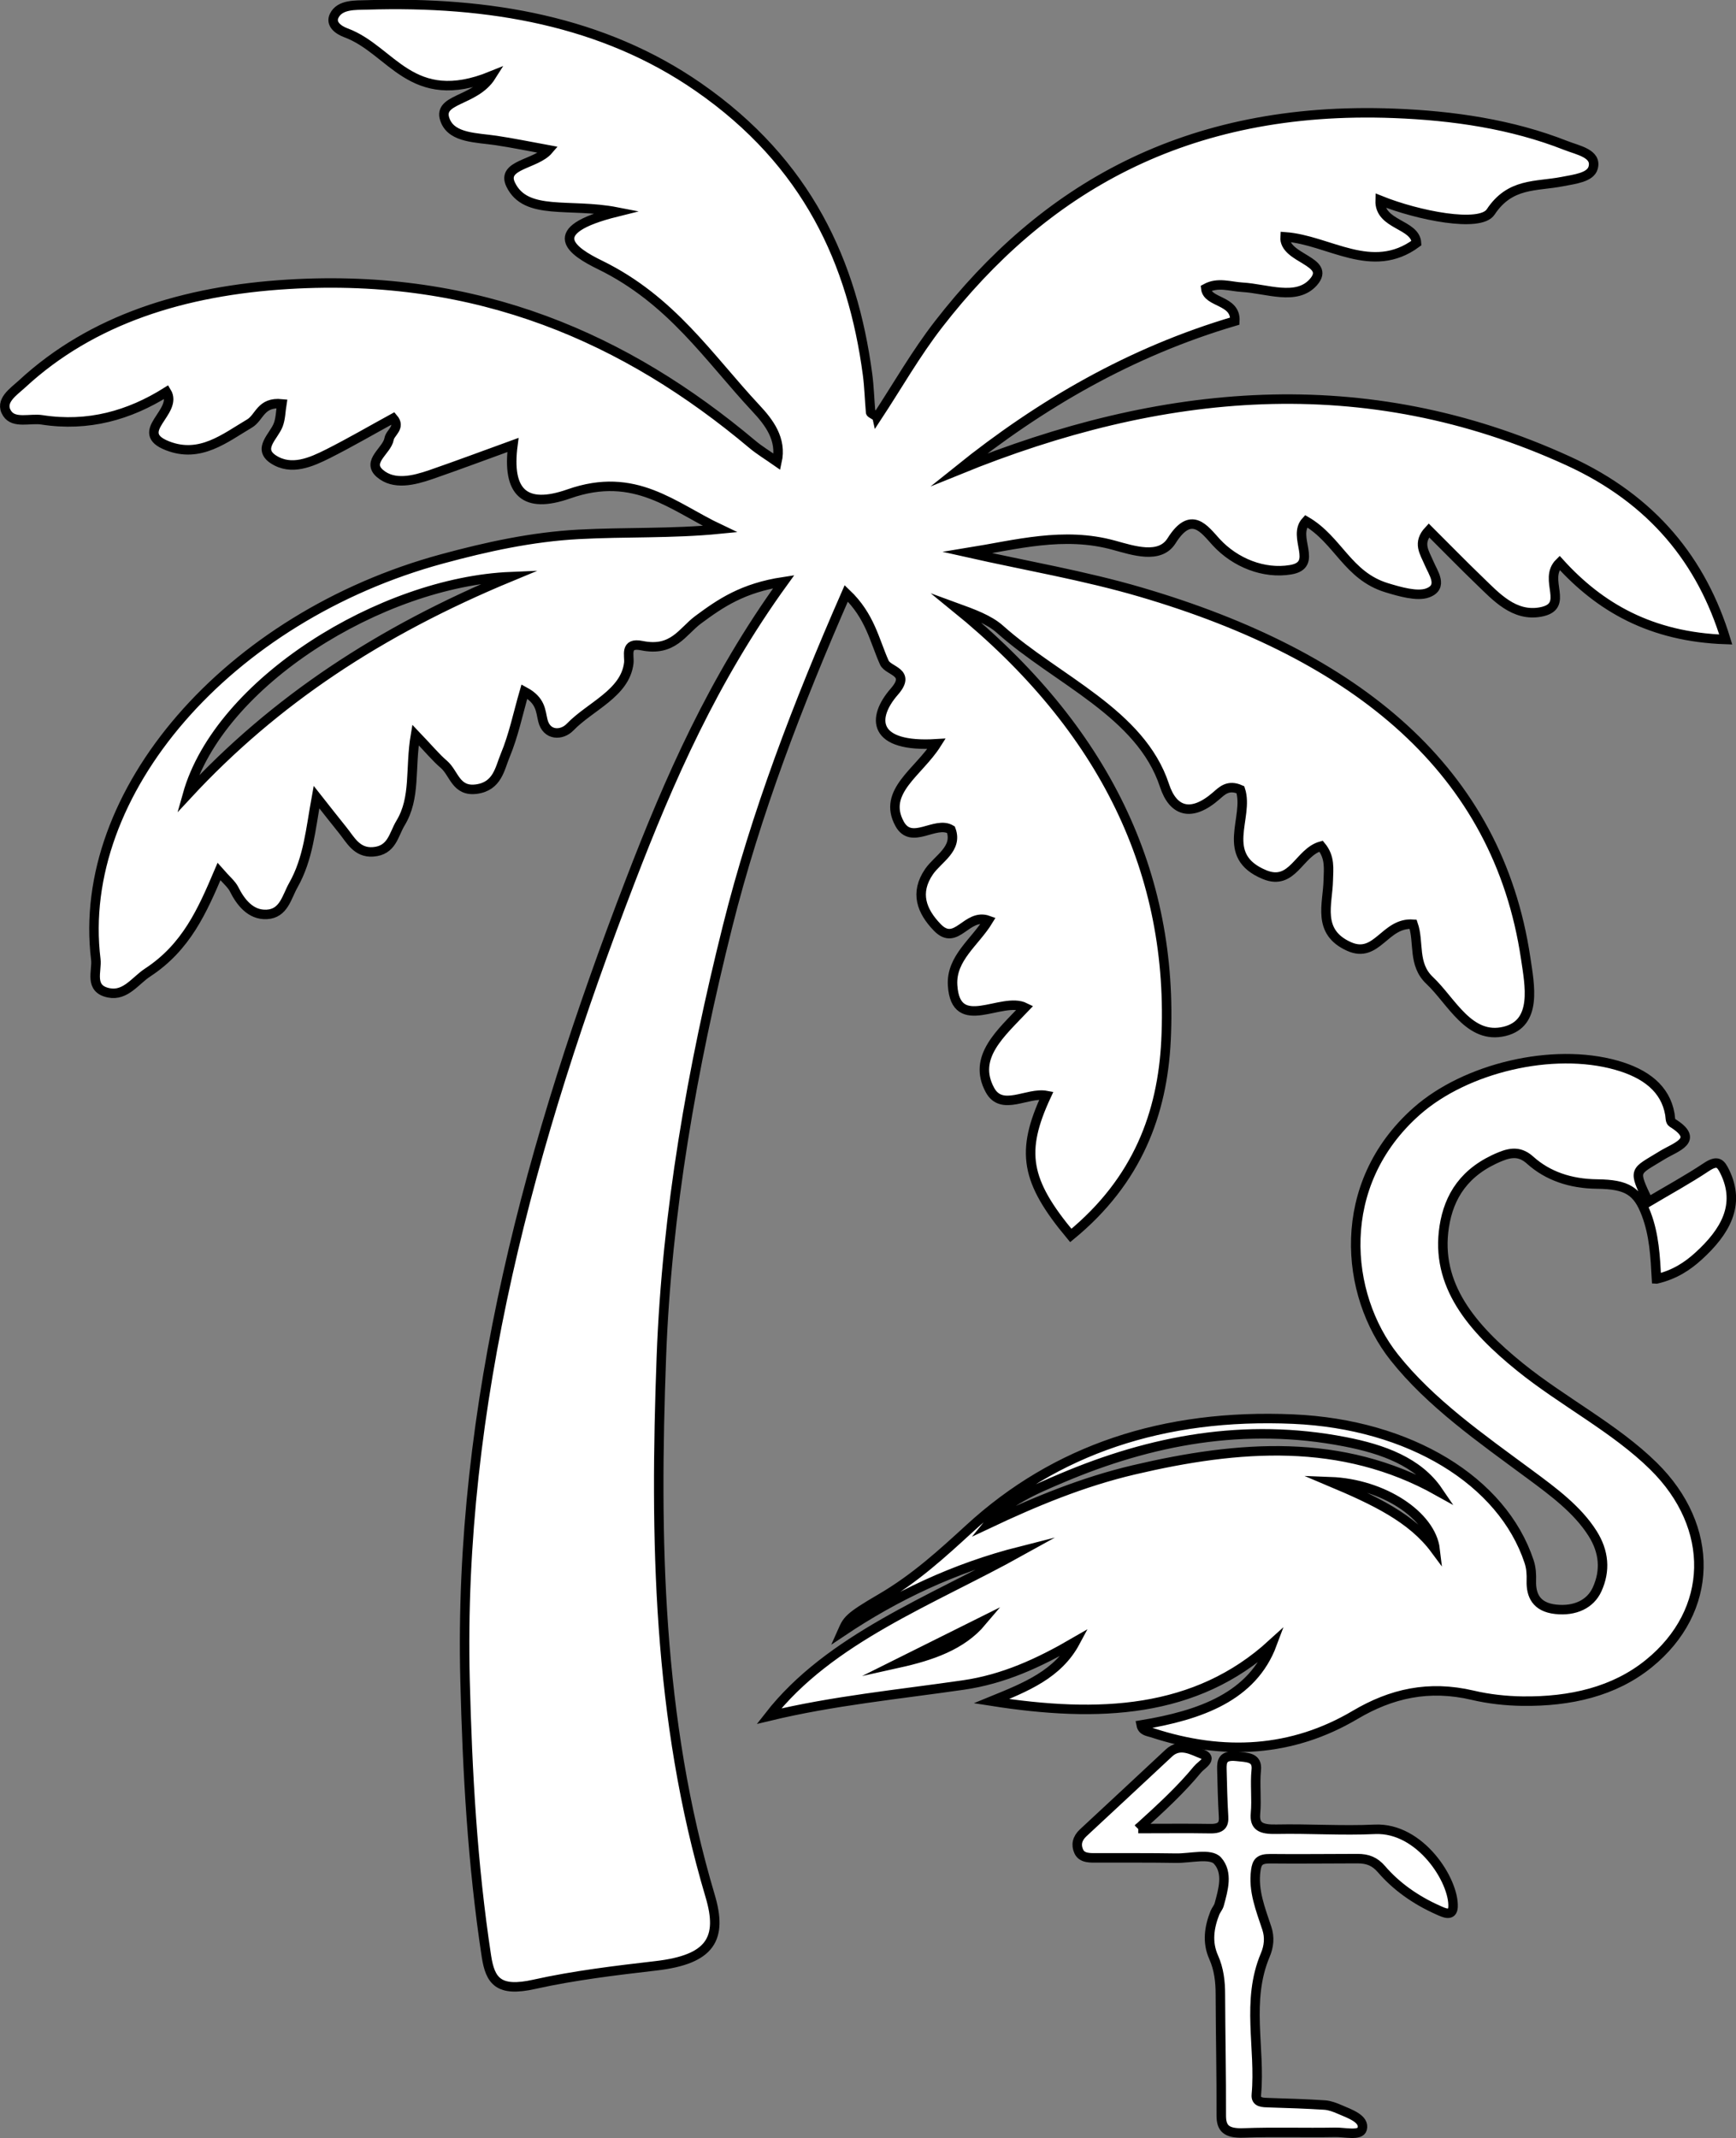 <?xml version="1.0" encoding="UTF-8"?>
<svg id="Layer_1" data-name="Layer 1" xmlns="http://www.w3.org/2000/svg" viewBox="0 0 366.17 450.84">
  <rect x="0" y="0" width="366.17" height="450.84" fill="#808080" stroke="none"/>
  <defs>
    <style>
      .cls-1 {
        fill: #fff;
        stroke: #000;
        stroke-miterlimit: 10;
        stroke-width: 2px;
      }
    </style>
  </defs>
  <path class="cls-1" d="M349.4,269.68c-.26-4.76-.49-9.28-2.15-13.66-1.85-4.9-4.05-6.28-10.4-6.35-5.61-.06-10.41-1.71-14.09-5.02-1.99-1.79-3.85-1.75-6.26-.77-7.63,3.1-10.88,8.41-11.87,14.76-1.92,12.29,5.8,21.39,16.01,29.64,9,7.27,19.99,12.86,28.12,20.86,13.1,12.88,12.77,30.53-1,41.67-7.26,5.88-16.51,8.03-26.65,7.9-3.5-.05-7.11-.45-10.46-1.24-9.32-2.19-17.21-.36-24.82,4.14-13.24,7.84-27.72,8.72-42.87,3.74-.79-.26-2-.32-2.25-1.61,12.52-2.07,23.48-5.98,27.62-17.09-16.1,14.71-36.57,15.61-59.21,12.06,7.23-2.95,14.03-5.64,17.71-12.52-7.86,4.57-15.22,7.9-23.64,9.12-13.67,1.98-27.51,3.32-40.99,6.57,12.8-16.41,34.25-24.34,53.11-34.81-14.1,3.57-26.49,9.51-37.65,16.98,1.07-2.4,1.18-2.95,8.15-7.01,7.21-4.2,13.01-9.53,18.71-14.75,18.12-16.61,40.87-24.25,68.27-23.05,24.57,1.08,44.1,13.04,49.73,30.02.47,1.4.52,2.75.48,4.13-.07,2.97,1.02,5.5,5.12,5.95,4.08.45,7.34-1.09,8.75-4.19,1.81-3.97,1.48-7.94-.94-11.78-3.16-5.01-8.21-8.76-13.26-12.49-10.34-7.64-20.96-15.05-28.59-24.67-10.47-13.2-12.71-36.44,4.72-51.88,10.29-9.12,28.68-13.52,42.13-9.72,6.22,1.75,10.36,4.97,11.29,10.34.11.62.03,1.51.51,1.8,5.98,3.69.74,5.06-2.22,6.89-5.8,3.59-6.14,2.77-2.81,9.79,4.09-2.43,8.29-4.72,12.18-7.31,2.41-1.61,3.06-.82,3.94.98,3.39,6.98.07,12.66-5.58,17.79-2.26,2.05-4.95,3.88-8.82,4.79ZM303.32,314.42c-4.19-6.15-11.6-8.85-19.6-10.4-21.2-4.12-40.98-.3-59.72,7.64-5.78,2.45-11.74,4.95-15.49,9.62,9.77-4.61,19.79-8.79,30.7-11.35,22.04-5.17,43.77-6.88,64.11,4.49ZM280.59,312.43c9.28,3.91,17.21,7.65,22.12,14.28-.84-7.14-10.92-13.86-22.12-14.28ZM189.59,350.67c6.88-1.53,13.26-3.71,17.47-8.7-5.82,2.9-11.65,5.8-17.47,8.7Z"/>
  <path class="cls-1" d="M184.99,87.93c4.35-6.61,8.15-13.33,12.98-19.56,21.92-28.28,51.9-46.18,96.08-44.47,12.46.48,24.85,2.29,36.23,6.78,2.56,1.01,6.6,1.69,5.75,4.71-.57,2.03-3.86,2.39-6.54,2.91-5.53,1.07-10.97.2-15.07,6.4-2.22,3.35-15.31.78-23.31-2.45-.18,5.26,7.42,4.92,7.67,8.99-9.41,6.96-18.46-.64-27.72-1.3-.33,4.67,9.9,5.06,5.98,9.54-3.54,4.05-9.85,1.38-15.02,1.09-2.53-.14-5.13-1.16-7.69.25.33,3.12,6.4,2.36,6.13,6.89-22.01,6.48-41.06,17.58-58.23,31.37,42.68-17.37,85.56-21.55,128.54-1.89,17.94,8.21,28.22,21.23,33.24,37.66-15.85-.54-26.61-6.85-35.06-16.18-3.63,3.57,2.34,9.21-4,10.38-5.58,1.03-9.39-3.23-12.79-6.5-3.59-3.45-7.04-7-10.77-10.71-2.48,2.65-.92,4.65,0,6.83.88,2.11,3.17,5.09-.27,6.36-2.2.81-5.91-.27-8.64-1.1-8.25-2.53-10.2-10.08-16.99-14.03-3.09,3.35,2.81,9.23-3.28,10.24-5.61.94-11.65-1.45-15.66-5.79-2.49-2.7-5.28-6.93-9.44-.31-2.48,3.94-8.07,2.05-12.16.93-10.58-2.92-20.61-.11-30.88,1.55,12.2,2.74,24.69,4.86,36.54,8.34,45.72,13.41,75.33,37.66,81.2,77.21.83,5.62,2.52,13.72-4.46,15.41-7.47,1.81-11.17-6.38-15.81-10.75-3.6-3.39-2.14-7.99-3.47-11.84-6.01-.46-7.6,7.37-13.55,4.68-6.83-3.09-4.45-8.96-4.35-13.96.05-2.37.45-4.81-1.52-7.19-4.68,1.29-5.96,8.48-11.93,6.01-9.65-3.99-3.16-12.03-5.08-17.9-2.57-1.16-3.89.23-5.05,1.24-5.42,4.74-9.19,3.26-10.96-2.12-5.03-15.32-22.73-22.25-34.7-32.95-2.3-2.06-5.78-3.31-9.37-4.62,31.46,25.55,46.14,56.13,44.38,91.4-.76,15.19-5.92,29.42-20.08,41.04-9.6-11.5-10.64-17.68-5.14-29.51-4.01-.76-9.44,3.45-11.93-1.19-3.72-6.92,2.28-11.92,7.43-17.36-4.95-2.46-14.65,5.63-15.29-4.7-.35-5.72,4.77-9.1,7.54-13.67-4.6-1.68-6.7,5.67-10.77,1.47-3.31-3.43-4.79-7.29-1.75-11.74,1.87-2.73,6.15-4.84,4.63-8.87-3.3-1.98-8.32,3.36-10.83-1.24-3.71-6.78,4-10.84,7.81-16.87-13.55.84-13.79-5.43-8.91-11.01,3.65-4.18-1.28-4.25-2.12-6.11-2.1-4.68-2.98-9.79-8.03-14.6-10.25,23.39-19.11,46.53-25.04,70.23-7.5,29.96-12.83,60.27-13.96,90.81-1.41,38.1-.84,76.24,10.29,113.63,2.67,8.96.17,13.39-11.42,14.73-8.62,1-17.31,2.04-25.67,3.9-7.52,1.68-9.29-.65-10.1-5.92-2.95-19.37-4.02-38.76-4.51-58.29-1.43-57.91,13.73-113.54,34.84-168.41,8.2-21.32,17.41-42.46,32.38-63.14-8.68,1.31-13.35,4.55-18.04,8.02-3.33,2.46-5.27,6.82-11.9,5.46-3.7-.75-2.55,2.12-2.74,3.68-.77,6.39-8.12,9.09-12.38,13.5-1.75,1.82-4.94,1.85-5.74-1.37-.51-2.03-.37-4.23-3.9-6.13-1.37,4.73-2.27,9.23-4.06,13.51-1.12,2.69-1.61,6.49-6.07,7.07-4.35.57-4.67-3.35-6.85-5.22-1.74-1.49-3.15-3.23-5.99-6.2-1.21,7.15.11,13.22-3.18,18.62-1.43,2.35-1.75,5.74-5.77,6.03-3.44.25-4.78-2.57-6.4-4.57-1.61-1.99-3.17-3.99-5.53-6.98-1.25,6.86-1.72,12.98-4.9,18.6-1.38,2.43-1.98,5.96-5.59,6.14-3.45.18-5.57-2.66-6.9-5.32-.54-1.07-1.64-1.95-3.18-3.71-3.53,8.3-6.88,15.93-15.06,21.29-2.58,1.69-4.65,4.99-8.18,4.28-4.26-.85-2.44-4.63-2.74-7.05-4.31-35.19,27.92-72.22,73.05-84.46,9.4-2.55,18.94-4.64,28.79-5.17,9.82-.53,19.72-.12,29.79-1.12-9.84-4.65-17.83-12.34-31.83-7.42-9.37,3.29-13.13-.3-11.82-10.31-5.96,2.16-11.61,4.28-17.34,6.26-3.58,1.23-7.77,2.27-10.7-.24-2.96-2.53,1.48-4.79,1.92-7.29.24-1.38,2.53-2.42.87-4.36-4.59,2.51-9.07,5.12-13.75,7.48-3.55,1.78-7.75,3.66-11.54,1.18-3.42-2.25.12-4.84,1.04-7.27.52-1.38.51-2.89.76-4.43-4.53-.46-4.63,2.86-6.84,4.16-5.2,3.07-10.39,7.37-17.27,4.69-7.53-2.93,2.38-7.12-.21-11.37-7.84,4.92-16.51,7.41-26.29,5.89-2.47-.39-5.9.88-7.34-1.36-1.69-2.62,1.37-4.56,3.18-6.23,14.7-13.58,34.09-19.66,56.14-20.99,40.16-2.43,71.35,11.47,97.87,33.74,1.47,1.24,3.2,2.28,5.2,3.68,1.07-4.79-1.72-8.36-4.45-11.28-9.98-10.69-17.77-22.84-32.89-30.23-5.81-2.84-12.38-7.2,3.54-11.16-9.95-1.94-19.18.89-22.38-5.79-2.03-4.25,5.34-4.19,7.99-7.3-4-.73-7.51-1.46-11.08-1.99-4.07-.6-9.11-.5-10.64-4.04-2.13-4.92,6.14-3.97,9.66-9.56-16.92,6.87-20.95-5.49-30.65-9.09-1.73-.64-3.32-1.91-2.5-3.6,1.19-2.45,4.54-2.22,6.89-2.29,25.87-.81,49.87,3.44,69.88,17.29,23.14,16.02,32.59,37.16,35.72,60.56.36,2.68.42,5.38.66,8.07.02.18.46.33,1.34.92ZM107.75,121.59c-27.27,1.12-61.54,22.25-68.21,45.97,18.4-19.85,40.48-34.49,68.21-45.97Z"/>
  <path class="cls-1" d="M240.09,385.58c5.92,0,10.54-.06,15.16.02,2.48.05,2.94-.93,2.83-2.6-.2-3.3-.27-6.6-.35-9.9-.04-1.63.08-3.07,3.08-2.75,2.32.25,4.46.16,4.17,2.9-.31,3.03.12,6.1-.16,9.14-.25,2.75,1.14,3.4,4.4,3.33,6.92-.14,13.88.34,20.78.02,9.58-.44,16.73,10.84,16.49,16.35-.1,2.17-2.01,1.19-3.09.71-4.84-2.14-8.92-5.07-12-8.65-1.41-1.63-2.88-2.23-5.07-2.23-6.12,0-12.25.09-18.37.02-2.35-.03-2.84.74-3.08,2.46-.6,4.27,1.01,8.21,2.33,12.21.64,1.92.44,3.83-.33,5.64-4.09,9.68-.98,19.64-1.88,29.43-.16,1.73,1.34,1.66,2.86,1.71,3.85.12,7.7.24,11.54.49,1.08.07,2.17.49,3.14.91,2.23.96,5.36,2.01,4.78,4.14-.42,1.5-3.7.66-5.67.7-6.44.12-12.9-.11-19.33.13-3.71.14-4.73-1.02-4.72-3.69.03-8.51-.16-17.02-.19-25.53,0-2.68-.29-5.3-1.43-7.85-1.39-3.13-.94-6.25.27-9.33.24-.6.75-1.15.91-1.75.85-3.13,1.92-6.71-.34-9.25-1.47-1.65-5.74-.49-8.75-.54-5.48-.09-10.96-.05-16.43-.06-1.61,0-3.41.15-4.1-1.36-.63-1.38-.35-2.73.93-3.92,6.04-5.6,12.06-11.22,18.09-16.84,2.38-2.22,5.09-.49,6.95.2,2.53.94-.13,2.28-.93,3.27-3.41,4.15-7.47,7.93-12.5,12.48Z"/>
</svg>